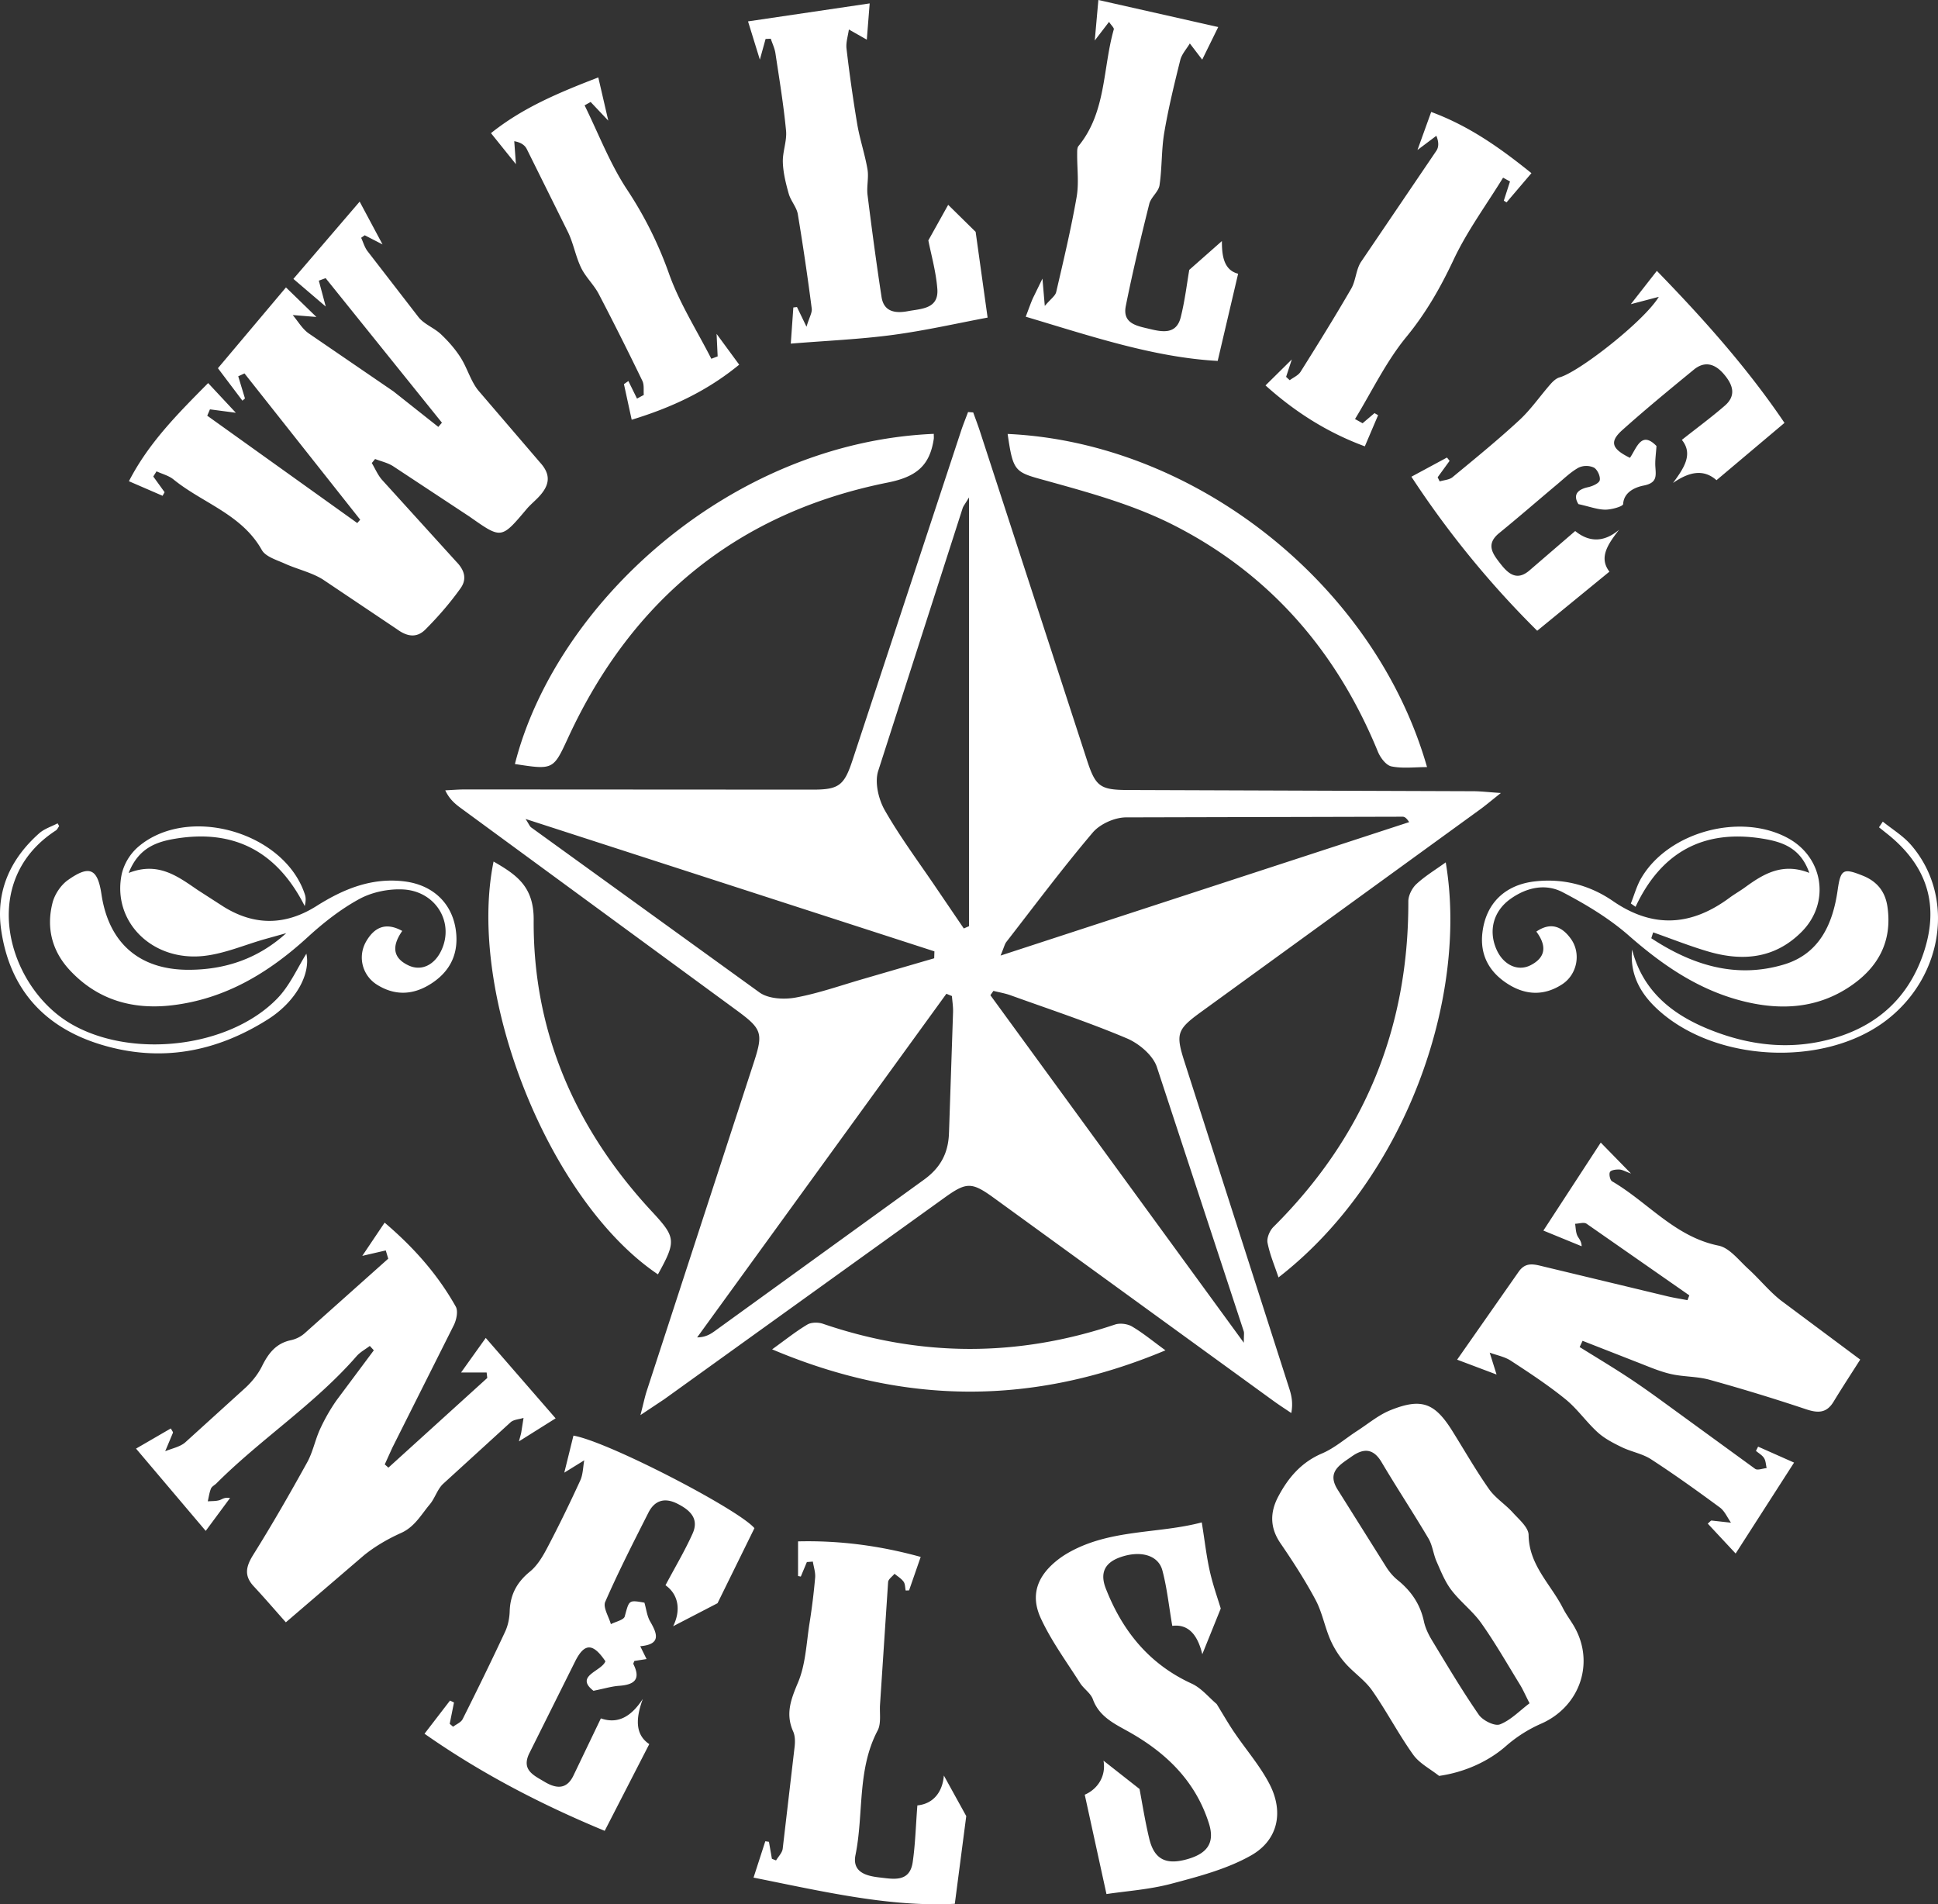 <svg xmlns="http://www.w3.org/2000/svg" viewBox="0 0 120 117.907"><rect x="0" y="0" width="120" height="117.907" fill="#333333" stroke="none"/><path d="M10.192 30.475l-.701-.971.201-.32c.354.164.76.264 1.053.503 1.805 1.468 4.224 2.151 5.466 4.365.234.418.915.615 1.421.844.77.349 1.629.535 2.34.97l4.609 3.093c.663.489 1.246.533 1.762.015.788-.79 1.528-1.643 2.175-2.551.374-.524.296-1.071-.262-1.642l-4.599-5.069c-.265-.3-.426-.692-.635-1.042l.204-.25c.374.145.784.233 1.115.445l4.729 3.12c1.978 1.387 1.956 1.411 3.535-.461.227-.27.506-.495.749-.753.635-.674.817-1.327.1-2.118l-3.845-4.485c-.471-.591-.677-1.386-1.09-2.033-.335-.526-.762-1.01-1.216-1.44-.415-.392-1.016-.607-1.371-1.036l-3.179-4.113c-.179-.238-.263-.547-.39-.823l.221-.156 1.103.567-1.417-2.65-4.103 4.784 2.003 1.712-.429-1.603.422-.155 7.201 8.949-.223.261-2.779-2.2-5.254-3.595c-.396-.28-.659-.749-.984-1.131l1.467.119-1.884-1.83-4.213 5.003 1.517 2.01.157-.138-.417-1.372.387-.178 7.165 9.056-.181.209-9.29-6.647.168-.393 1.603.211-1.715-1.838c-1.889 1.908-3.683 3.701-4.905 6.077l2.084.902.123-.22zm17.235 61.409l4.189-3.823c.194-.172.53-.183.801-.269l-.14.892c-.02.117-.058.23-.144.56l2.271-1.426-4.326-4.979-1.528 2.139h1.582l.04.34-6.121 5.552-.227-.199.466-1.028 3.813-7.598c.162-.331.274-.867.118-1.145-1.109-1.974-2.583-3.65-4.405-5.199l-1.383 2.057 1.454-.336.153.51-5.193 4.634a1.91 1.91 0 0 1-.835.413c-.927.195-1.4.822-1.793 1.618-.238.481-.598.928-.99 1.299l-3.763 3.414c-.328.281-.82.369-1.237.545l.479-1.144c.017-.045-.058-.126-.131-.268l-2.154 1.249 4.315 5.095 1.505-2.035c-.356-.066-.493.087-.66.135-.227.065-.477.05-.718.069.062-.265.097-.54.198-.789.053-.132.227-.211.338-.323 2.766-2.764 6.093-4.909 8.678-7.875.223-.255.544-.425.819-.634l.249.27-2.299 3.083c-.394.559-.738 1.165-1.025 1.786-.311.671-.448 1.429-.804 2.071-1.067 1.929-2.164 3.844-3.333 5.712-.455.727-.592 1.298.024 1.96.669.718 1.308 1.463 1.99 2.23l4.834-4.147c.691-.56 1.49-1.021 2.303-1.386.841-.377 1.236-1.128 1.771-1.763.322-.383.467-.93.821-1.269zm80.82-13.325c-.581-.527-1.155-1.297-1.838-1.435-2.702-.547-4.378-2.692-6.59-3.982-.125-.073-.205-.444-.13-.577.07-.124.377-.16.576-.153.188.007.372.121.727.249l-1.874-1.917-3.552 5.448 2.37.971c-.014-.352-.199-.491-.276-.674-.092-.219-.091-.477-.13-.718.24-.006.548-.113.709-.003l6.364 4.436-.115.297c-.41-.078-.823-.141-1.229-.237l-7.808-1.876c-.588-.148-1.036-.204-1.43.372l-3.796 5.425 2.442.92-.425-1.355c.44.162.928.251 1.31.501 1.154.753 2.311 1.514 3.379 2.38.738.598 1.294 1.415 2.001 2.056.425.386.966.663 1.489.917.588.286 1.276.4 1.815.75 1.452.943 2.862 1.955 4.257 2.983.299.22.464.623.69.942l-1.202-.133c-.048-.004-.103.079-.237.19l1.727 1.852 3.617-5.63-2.226-.988-.134.263c.172.146.388.265.503.447.108.171.11.409.159.618-.241.021-.562.154-.712.047l-5.819-4.236c-.723-.526-1.455-1.043-2.204-1.53-.936-.61-1.895-1.185-2.843-1.775l.18-.386 3.288 1.287c.708.271 1.409.586 2.142.76.793.189 1.643.147 2.425.363a119.46 119.46 0 0 1 5.985 1.828c.734.245 1.268.246 1.699-.464.53-.872 1.09-1.726 1.653-2.612l-4.915-3.663c-.732-.577-1.327-1.326-2.021-1.956zm-72.74 10.33l-.566 2.292 1.235-.764c-.077.418-.074.873-.246 1.247-.639 1.394-1.311 2.776-2.024 4.134-.288.548-.626 1.131-1.093 1.51-.81.659-1.221 1.428-1.253 2.46-.013.424-.104.876-.282 1.258-.849 1.818-1.731 3.621-2.631 5.415-.103.205-.39.316-.592.471l-.209-.18.265-1.321-.246-.119-1.579 2.054c3.582 2.512 7.352 4.437 11.157 6.012l2.76-5.37c-.909-.605-.825-1.639-.399-2.8-.676 1.034-1.488 1.594-2.598 1.208l-1.713 3.57c-.43.866-1.091.767-1.782.352-.674-.404-1.461-.735-.916-1.801l2.845-5.705c.57-1.101 1.09-1.071 1.847.048-.236.623-1.927.903-.739 1.827.664-.133 1.121-.275 1.586-.308.91-.065 1.37-.371.889-1.339-.023-.046.036-.133.057-.201l.755-.117-.392-.795c1.295-.114 1.068-.754.614-1.533-.194-.333-.236-.755-.355-1.163-.985-.174-.941-.162-1.219.853-.06.221-.56.321-.858.477-.13-.467-.5-1.038-.349-1.382.818-1.873 1.751-3.697 2.674-5.522.383-.758 1-.95 1.78-.56s1.375.919.957 1.852c-.477 1.064-1.08 2.072-1.68 3.203.855.609.935 1.617.473 2.538l2.749-1.425 2.285-4.646c-.972-1.156-9.053-5.36-11.208-5.731zm54.436-59.345c-.201.166-.529.179-.798.263l-.127-.255.741-1.019-.163-.204-2.203 1.188a58.66 58.66 0 0 0 7.79 9.537l4.472-3.66c-.671-.869-.101-1.693.6-2.598-.996.853-1.932.73-2.719.083l-2.85 2.455c-.764.644-1.293.195-1.77-.417s-.95-1.208-.087-1.911c1.221-.995 2.41-2.03 3.617-3.042.422-.354.827-.749 1.302-1.011a1.14 1.14 0 0 1 .946-.001c.215.117.41.543.362.781-.038.188-.444.371-.714.429-.882.19-.857.65-.606 1.051.696.154 1.178.34 1.661.343.386.002 1.098-.2 1.107-.345.05-.845.943-1.082 1.261-1.145.846-.165.774-.58.734-1.166-.027-.396.039-.798.069-1.284-.946-.979-1.232.144-1.643.731-1.139-.558-1.28-.996-.467-1.723 1.437-1.286 2.93-2.512 4.421-3.735.681-.559 1.312-.363 1.855.268.55.639.808 1.317.067 1.96-.823.714-1.703 1.362-2.661 2.119.722.889.117 1.763-.548 2.668 1-.694 1.889-.881 2.693-.172l4.21-3.548c-2.253-3.336-4.964-6.39-7.903-9.412l-1.612 2.062 1.732-.455c-.89 1.486-4.924 4.646-6.141 4.986-.211.059-.41.244-.562.417-.65.74-1.215 1.57-1.934 2.234-1.329 1.229-2.736 2.375-4.133 3.528zm-13.521 77.713c-.382-.565-.72-1.158-1.087-1.752-.481-.404-.943-.986-1.545-1.262-2.633-1.206-4.285-3.251-5.317-5.882-.378-.963-.075-1.601.892-1.943 1.231-.435 2.351-.144 2.607.809.289 1.079.403 2.206.615 3.44 1.14-.143 1.621.782 1.859 1.755l1.142-2.829c-.178-.596-.481-1.437-.676-2.303-.205-.907-.308-1.837-.499-3.029-2.696.714-5.618.405-8.205 1.847-.24.134-.473.285-.69.453-1.275.988-1.744 2.178-1.073 3.634.65 1.41 1.592 2.687 2.429 4.008.229.362.659.628.797 1.011.4 1.11 1.408 1.549 2.277 2.042 2.321 1.315 4.089 3.066 4.906 5.638.385 1.212-.094 1.886-1.403 2.237-1.282.345-1.989-.026-2.293-1.299-.264-1.104-.439-2.23-.599-3.065l-2.231-1.753c.17.952-.356 1.759-1.161 2.107l1.345 6.152c1.224-.185 2.655-.278 4.015-.639 1.687-.448 3.437-.904 4.936-1.751 1.683-.952 2.037-2.7 1.143-4.423-.591-1.138-1.458-2.131-2.182-3.202zm-19.619 4.529c-.098 1.254-.126 2.394-.289 3.514-.184 1.265-1.205 1.041-2.044.946-.8-.09-1.718-.308-1.498-1.393.518-2.556.089-5.274 1.371-7.707.232-.439.113-1.065.148-1.606l.5-7.584c.013-.18.26-.343.398-.514.191.16.417.294.56.489.102.14.09.362.129.547l.211-.007.72-2.073c-2.59-.714-5.076-1.022-7.594-.962v2.146l.17.033.376-.899.37-.028c.052.332.17.669.142.994-.082.94-.198 1.879-.346 2.812-.196 1.236-.239 2.549-.712 3.674-.441 1.047-.79 1.947-.302 3.038.121.271.124.625.091.931l-.74 6.332c-.033.254-.269.481-.411.721l-.257-.101-.183-1.051-.226-.034-.728 2.25c4.293.859 8.416 1.832 12.463 1.622l.708-5.43-1.386-2.512c-.077.958-.597 1.745-1.642 1.85zm19.859-94.839c-.949-.237-1-1.261-1.003-2.021l-2.02 1.783c-.137.785-.264 1.876-.528 2.933-.267 1.069-1.118.921-1.919.727-.767-.186-1.704-.315-1.483-1.423.424-2.12.931-4.225 1.454-6.324.103-.412.573-.746.634-1.152.161-1.076.112-2.185.293-3.256.256-1.511.62-3.005.991-4.493.092-.37.39-.689.593-1.031l.766 1.003.992-2.018L68.011 0l-.224 2.508.884-1.153c.148.224.321.372.295.464-.69 2.418-.459 5.117-2.186 7.223-.091.111-.081.32-.082.484-.009.893.117 1.807-.034 2.673-.345 1.975-.811 3.929-1.265 5.883-.056.239-.339.425-.706.86l-.145-1.691-.598 1.226c-.135.309-.244.628-.437 1.132 4.041 1.206 7.932 2.521 11.886 2.737l1.265-5.398zM47.408 2.412l.317-.015c.099.3.243.592.289.9.241 1.596.505 3.191.658 4.796.061.639-.221 1.306-.199 1.956s.185 1.313.365 1.947c.125.441.488.827.563 1.268a162.51 162.51 0 0 1 .861 5.841c.033.253-.146.534-.324 1.125l-.589-1.219-.226.026-.158 2.239c2.252-.184 4.304-.269 6.331-.541s4.035-.731 5.856-1.071l-.741-5.309-1.7-1.673-1.228 2.203c.167.86.472 1.921.556 3 .098 1.249-.995 1.226-1.816 1.381-.748.141-1.493.069-1.638-.877-.322-2.101-.604-4.209-.867-6.318-.065-.521.084-1.073-.004-1.588-.16-.939-.474-1.852-.634-2.792a95.54 95.54 0 0 1-.664-4.677c-.046-.385.092-.792.146-1.189l1.11.631.178-2.245-7.532 1.113.732 2.368.355-1.28zm54.225 51.942c-.287.487-.438 1.055-.652 1.586l.292.206c1.588-3.39 4.212-4.807 7.842-4.225 1.208.194 2.369.55 2.916 2.125-1.646-.649-2.822.05-3.965.884-.318.232-.664.426-.98.66-2.358 1.745-4.728 1.909-7.21.202-1.433-.986-3.066-1.418-4.828-1.221-1.847.206-3.047 1.351-3.259 3.183-.161 1.391.434 2.454 1.603 3.186 1.103.691 2.241.719 3.339.002.934-.61 1.185-1.92.533-2.82-.537-.741-1.223-1.063-2.135-.442.635.854.615 1.583-.351 2.08-.794.409-1.685-.015-2.106-.952-.527-1.17-.207-2.389.846-3.144 1.002-.719 2.175-.979 3.241-.422 1.446.756 2.885 1.621 4.105 2.692 2.141 1.878 4.415 3.425 7.215 4.091 2.28.542 4.478.39 6.468-.945 1.739-1.167 2.634-2.777 2.323-4.937-.137-.948-.648-1.574-1.533-1.927-1.212-.484-1.366-.396-1.552.906-.303 2.119-1.143 3.946-3.334 4.599-2.994.893-5.703.015-8.204-1.629l.116-.364c1.131.398 2.248.844 3.396 1.182 2.139.629 4.148.45 5.806-1.224 1.772-1.789 1.351-4.585-.85-5.789-2.925-1.6-7.394-.405-9.081 2.457zM4.315 60.063c1.716 1.849 3.895 2.468 6.333 2.181 3.298-.388 5.988-2.009 8.402-4.218.979-.896 2.051-1.74 3.211-2.369.785-.425 1.807-.634 2.704-.586 1.901.103 3.044 1.824 2.484 3.474-.379 1.117-1.273 1.645-2.156 1.229-1.039-.49-.995-1.264-.386-2.134-1.032-.57-1.728-.213-2.225.633-.553.942-.257 2.12.666 2.698 1.066.668 2.164.65 3.236.002 1.182-.714 1.785-1.761 1.666-3.155-.153-1.799-1.371-3.014-3.195-3.244-2.032-.256-3.785.467-5.455 1.522-1.915 1.21-3.849 1.239-5.78.027l-1.587-1.023c-1.235-.845-2.442-1.767-4.266-1.05.609-1.544 1.71-1.926 2.885-2.121 3.664-.609 6.318.811 8.016 4.17.073-.295.077-.51.015-.703-1.252-3.877-7.26-5.61-10.344-2.947a3.24 3.24 0 0 0-.999 1.657c-.62 2.939 1.874 5.451 5.113 5.078 1.267-.146 2.489-.678 3.732-1.033l1.34-.374c-1.748 1.587-3.786 2.266-6.045 2.269-3.046.004-4.946-1.651-5.397-4.673-.237-1.591-.734-1.836-2.083-.878-.436.31-.815.882-.948 1.403-.393 1.546-.038 2.978 1.061 4.163zM31.842 8.742c.417.075.655.248.774.482l2.571 5.183c.328.696.462 1.485.797 2.176.281.579.789 1.045 1.089 1.617a194.45 194.45 0 0 1 2.703 5.382c.12.246.063.579.087.871l-.42.227-.534-1.088-.275.192.48 2.205c2.503-.764 4.683-1.79 6.657-3.41l-1.4-1.906.066 1.393-.392.148c-.889-1.746-1.963-3.426-2.616-5.255a23.79 23.79 0 0 0-2.598-5.214c-1.068-1.615-1.77-3.471-2.633-5.222l.374-.209 1.093 1.156-.619-2.676c-2.417.932-4.663 1.863-6.645 3.45l1.544 1.921-.103-1.423zm53.489 16.964l-.222-.127-.739.627-.468-.261c1.042-1.706 1.918-3.549 3.175-5.08 1.218-1.483 2.117-3.059 2.926-4.779.838-1.782 2.03-3.397 3.067-5.085l.429.234-.384 1.188.169.108 1.542-1.81c-1.853-1.491-3.803-2.905-6.207-3.79l-.85 2.356 1.17-.88c.166.414.144.713-.001.929l-4.664 6.878c-.316.479-.318 1.158-.609 1.661-1.006 1.737-2.066 3.443-3.134 5.143-.142.226-.444.351-.672.523l-.224-.208.353-1.078-1.628 1.608c1.741 1.568 3.759 2.893 6.15 3.772l.821-1.927zm-20.365 4.107c2.601.721 5.257 1.464 7.649 2.673 5.991 3.028 10.157 7.838 12.703 14.055.151.37.506.844.839.911.696.141 1.44.043 2.204.043-3.219-11.267-14.319-20.095-25.969-20.627.356 2.454.45 2.355 2.573 2.944zm-29.76 15.803c3.958-8.541 10.53-13.894 19.764-15.739 1.785-.357 2.599-1.054 2.848-2.696.011-.075.001-.153.001-.319-12.699.546-23.442 10.587-25.936 20.443 2.411.373 2.375.357 3.323-1.689zM40.353 75c-4.714-5.088-7.355-11.082-7.308-18.043.014-2.07-1.062-2.793-2.483-3.614-1.683 8.221 3.436 21.025 10.177 25.561 1.153-2.082 1.107-2.293-.385-3.904zm46.85-19.191c.022 7.888-2.759 14.598-8.353 20.158-.231.229-.423.683-.365.981.139.722.437 1.414.679 2.145 7.867-6.101 11.773-17.328 10.355-25.699-.64.462-1.281.846-1.816 1.344-.272.252-.501.708-.5 1.072zM70.094 82.131c-.283-.166-.746-.224-1.056-.12-6.038 2.027-12.058 2.011-18.084-.049-.289-.099-.718-.097-.967.051-.701.417-1.343.934-2.177 1.533 8.201 3.469 16.173 3.491 24.354.061-.791-.575-1.398-1.081-2.071-1.476zM16.575 63.123c1.76-1.11 2.666-2.828 2.396-4.074-.543.856-1.017 1.965-1.801 2.772-3.015 3.105-9.129 3.749-12.845 1.529-3.843-2.295-5.74-8.768-.867-11.931.09-.058.138-.18.206-.272l-.099-.169c-.382.201-.822.337-1.136.615C.633 53.185-.275 55.192.074 57.588c.535 3.673 2.686 6.04 6.224 7.103 3.66 1.1 7.088.444 10.277-1.568zm101.739-10.825c-.485-.556-1.15-.955-1.732-1.427l-.236.352.447.356c2.566 2.015 3.338 4.505 2.272 7.546-.926 2.641-2.788 4.344-5.455 5.138-2.68.798-5.311.489-7.859-.559-2.265-.931-4.04-2.377-4.694-4.912-.141 1.491.471 2.648 1.488 3.616 3.537 3.367 10.412 3.724 14.271.753 3.548-2.731 4.252-7.703 1.499-10.863zm-25.379-3.199c-.809-.054-1.254-.108-1.7-.11l-21.398-.075c-1.718-.006-2.001-.216-2.533-1.853l-6.617-20.327c-.131-.403-.283-.799-.426-1.198l-.319-.024c-.145.39-.303.776-.434 1.171l-6.73 20.414c-.511 1.548-.851 1.795-2.465 1.794l-21.516-.012c-.409 0-.818.036-1.227.055.255.544.601.833.963 1.099l17.062 12.509c1.595 1.169 1.675 1.419 1.077 3.253l-6.625 20.324c-.122.376-.201.767-.39 1.497l1.474-.981L58.5 74.145c1.347-.968 1.676-.964 3.039.024L78.85 86.737c.361.262.737.503 1.106.753.114-.618.02-1.064-.118-1.496l-6.492-20.243c-.556-1.733-.473-2.007.996-3.075L91.655 50.11c.337-.244.654-.515 1.28-1.011zM32.889 51.23c-.086-.063-.128-.188-.345-.523l25.315 8.197-.014.429-4.383 1.276c-1.397.403-2.779.895-4.202 1.157-.709.13-1.669.079-2.221-.309L32.889 51.23zm25.873 18.867c-.028 1.282-.516 2.208-1.584 2.969l-12.913 9.342c-.283.205-.582.389-1.098.398L58.6 61.53l.343.142c.025.33.08.662.07.991l-.25 7.434zm1.24-12.752l-.324.142-1.698-2.498c-1.08-1.598-2.24-3.15-3.194-4.82-.387-.678-.631-1.709-.414-2.418l5.235-16.288c.042-.129.14-.241.395-.666zm17.011 25.086c.033.102.004.224.004.706L61.324 61.619l.189-.267c.355.089.721.149 1.064.273 2.408.867 4.843 1.671 7.197 2.666.748.316 1.604 1.035 1.855 1.762l5.384 16.378zM61.955 59.165c.216-.517.254-.71.361-.848 1.764-2.271 3.487-4.577 5.346-6.769.446-.526 1.345-.93 2.041-.939l17.138-.042c.111 0 .223.043.413.335l-25.299 8.263zm34.819 40.402c-.752-1.481-2.103-2.658-2.123-4.528-.005-.469-.596-.963-.981-1.389-.462-.511-1.082-.898-1.471-1.452-.813-1.158-1.518-2.392-2.269-3.594-1.09-1.743-1.907-2.062-3.824-1.295-.744.297-1.388.845-2.072 1.287-.724.468-1.392 1.061-2.172 1.394-1.283.547-2.093 1.499-2.712 2.669-.517.977-.525 1.925.134 2.89.777 1.136 1.529 2.299 2.176 3.511.409.766.565 1.663.914 2.466a5.63 5.63 0 0 0 .902 1.426c.524.604 1.23 1.067 1.683 1.713.902 1.287 1.63 2.698 2.544 3.977.388.543 1.061.883 1.604 1.315 1.58-.225 3.054-.896 4.13-1.838a8.47 8.47 0 0 1 2.171-1.387c2.461-1.068 3.399-3.879 1.985-6.159-.208-.334-.441-.656-.619-1.005zm-3.904 7.201c-.323.124-1.058-.243-1.303-.597-1.028-1.487-1.952-3.047-2.891-4.595-.222-.366-.42-.773-.508-1.186-.228-1.069-.794-1.888-1.632-2.563-.271-.218-.508-.501-.696-.796l-3.013-4.798c-.701-1.109.162-1.549.864-2.049.727-.517 1.338-.527 1.856.348.942 1.591 1.963 3.135 2.904 4.727.251.425.299.965.501 1.425.268.608.52 1.247.917 1.767.558.731 1.327 1.306 1.855 2.054.861 1.219 1.605 2.522 2.388 3.796.182.295.32.617.597 1.159-.622.468-1.169 1.051-1.84 1.309z" fill="#fff"/></svg>